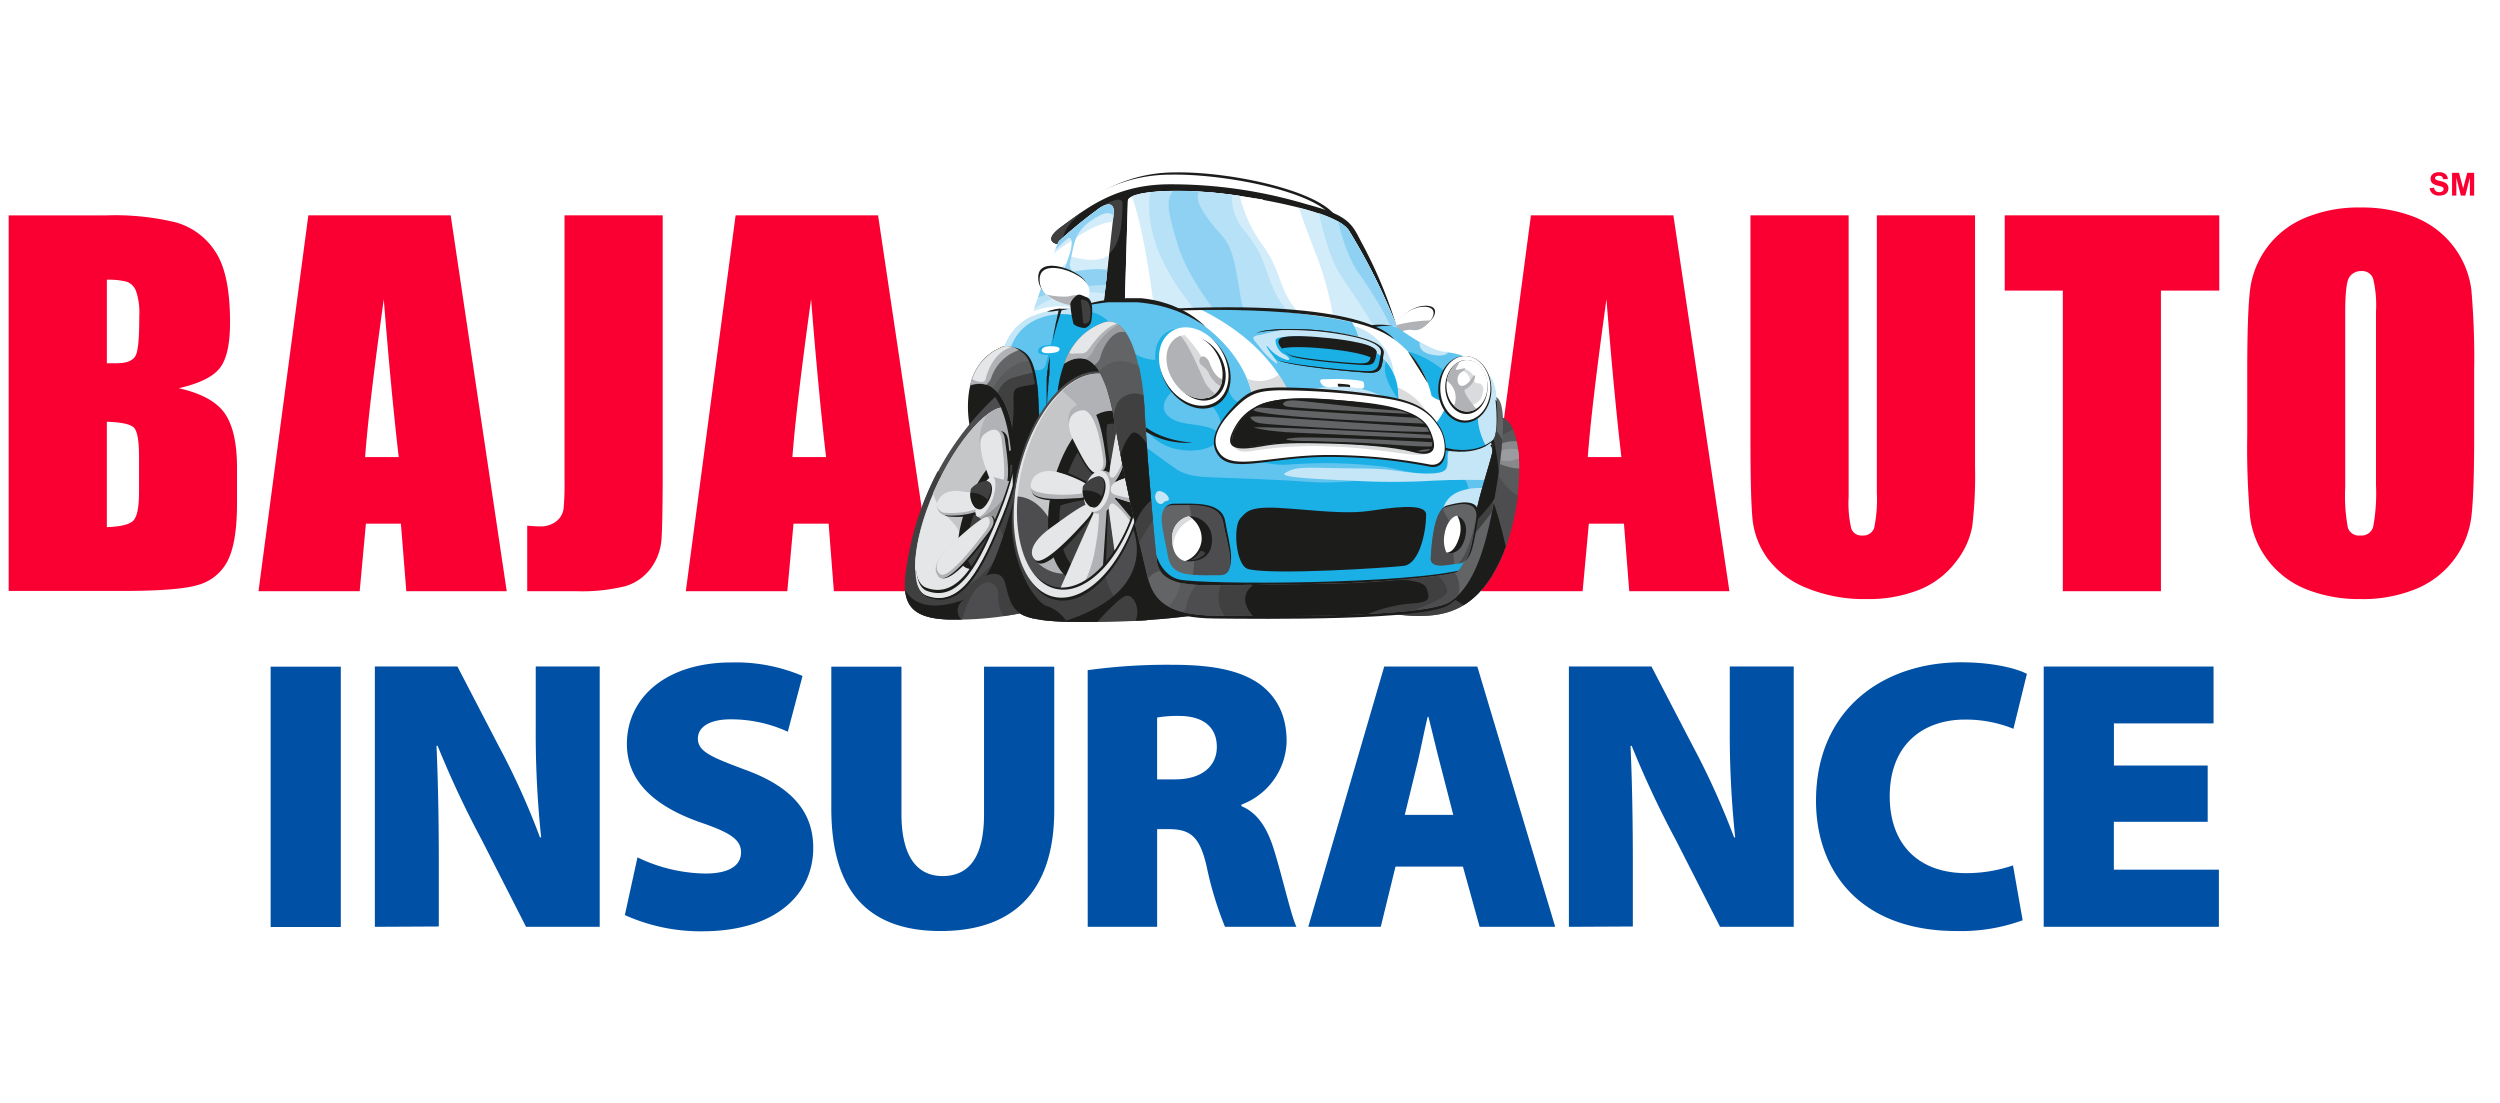 <svg xmlns="http://www.w3.org/2000/svg" width="145" height="64" fill="none" viewBox="0 0 145 64"><path fill="#fff" d="M0 0h145v64H0z"/><g clip-path="url(#a)"><path fill="#FA0032" d="M.502 12.492h5.68c1.37-.048 2.74.094 4.07.42.925.276 1.72.875 2.239 1.686q.852 1.272.852 4.098 0 1.909-.603 2.664t-2.373 1.157q1.975.442 2.68 1.474t.7 3.16v2.02c0 1.474-.166 2.563-.505 3.275a2.72 2.72 0 0 1-1.618 1.438q-1.104.392-4.543.392H.502zm5.695 3.73v4.847h.567c.56 0 .913-.137 1.083-.41s.231-1.057.231-2.348a3.8 3.8 0 0 0-.191-1.437.9.9 0 0 0-.524-.529 4.3 4.3 0 0 0-1.166-.122m0 8.24v6.111q1.203-.043 1.534-.377.331-.336.333-1.657v-2.042q0-1.402-.3-1.697-.299-.299-1.567-.338M26.14 12.491l3.25 21.799h-5.824l-.314-3.918h-2.03l-.36 3.918h-5.869l2.89-21.799zm-3.014 14.02q-.434-3.707-.867-9.156-.87 6.265-1.083 9.156zm15.311-14.02v14.57c0 2.182-.026 3.595-.069 4.206a3.23 3.23 0 0 1-.617 1.69 2.82 2.82 0 0 1-1.5 1.045c-.925.225-1.878.322-2.83.288h-2.842v-3.8q.51.042.744.04a1.45 1.45 0 0 0 .957-.306c.224-.178.37-.436.408-.719a16 16 0 0 0 .054-1.671V12.49zm12.491 0 3.25 21.799h-5.814l-.304-3.918h-2.036l-.361 3.918h-5.886l2.888-21.799zm-3.016 14.02q-.434-3.707-.87-9.156-.867 6.265-1.083 9.156zm49.144-14.02 3.25 21.799h-5.81l-.307-3.918h-2.037l-.361 3.918h-5.886l2.889-21.799zm-3.015 14.02q-.434-3.707-.867-9.156-.87 6.265-1.083 9.156zm20.511-14.02v14.57a25 25 0 0 1-.163 3.48 4.7 4.7 0 0 1-.96 2.06 5 5 0 0 1-2.106 1.603 8 8 0 0 1-3.076.542 8.7 8.7 0 0 1-3.46-.643 5.2 5.2 0 0 1-2.246-1.686 4.7 4.7 0 0 1-.881-2.186c-.09-.769-.134-2.38-.134-4.842V12.491h5.695v16.346a6.4 6.4 0 0 0 .155 1.826.615.615 0 0 0 .629.395.66.66 0 0 0 .697-.438 8.2 8.2 0 0 0 .155-2.064V12.491zm14.166 0v4.364h-3.384V34.29h-5.691V16.855h-3.369v-4.364zm14.784 12.766q0 3.285-.155 4.651a5.2 5.2 0 0 1-1.013 2.55 5.23 5.23 0 0 1-2.172 1.685 8.1 8.1 0 0 1-3.25.604 8.3 8.3 0 0 1-3.16-.572 5.25 5.25 0 0 1-2.2-1.662 5.2 5.2 0 0 1-1.05-2.543 46 46 0 0 1-.162-4.713v-3.728q0-3.289.155-4.652a5.2 5.2 0 0 1 1.013-2.549 5.23 5.23 0 0 1 2.172-1.685 8 8 0 0 1 3.25-.608 8.3 8.3 0 0 1 3.16.572 5.3 5.3 0 0 1 2.199 1.665 5.24 5.24 0 0 1 1.051 2.544q.202 2.352.162 4.713zm-5.695-7.165a6.6 6.6 0 0 0-.169-1.944.67.67 0 0 0-.694-.425.79.79 0 0 0-.686.36q-.234.343-.235 2.024v10.166a10 10 0 0 0 .156 2.344.676.676 0 0 0 .722.442.7.7 0 0 0 .744-.51c.147-.804.201-1.622.162-2.438z"/><path fill="#0050A5" d="M19.767 38.668v15.098h-4.07V38.668zm1.975 15.088v-15.1h4.789l2.405 4.634a43 43 0 0 1 2.383 5.28h.069a57 57 0 0 1-.315-6.355v-3.559h3.71v15.099H30.51l-2.564-5.033a57 57 0 0 1-2.564-5.464h-.065c.09 2.038.134 4.313.134 6.761v3.717zm15.232-4.029a9.3 9.3 0 0 0 3.936.938c1.394 0 2.07-.47 2.07-1.23 0-.758-.676-1.164-2.384-1.746-2.538-.895-4.236-2.304-4.236-4.544 0-2.664 2.25-4.724 6.07-4.724a9.9 9.9 0 0 1 4.117.784l-.855 3.235a7.9 7.9 0 0 0-3.305-.719c-1.238 0-1.91.446-1.91 1.118 0 .763.809 1.079 2.72 1.798 2.718.985 3.971 2.44 3.971 4.544 0 2.595-2.047 4.835-6.474 4.835a10.7 10.7 0 0 1-4.453-.942zm15.311-11.059v8.549c0 2.282.788 3.594 2.384 3.594s2.405-1.186 2.405-3.594v-8.549h4.073v8.326c0 4.673-2.34 7.006-6.59 7.006-4.16 0-6.341-2.261-6.341-7.118v-8.214zm10.801.202a34 34 0 0 1 4.904-.313c2.315 0 3.972.312 5.124 1.16.968.741 1.51 1.798 1.51 3.293a4 4 0 0 1-.75 2.227 4.03 4.03 0 0 1-1.872 1.43v.09c1.011.423 1.553 1.387 1.936 2.685.47 1.542.968 3.738 1.256 4.313H71.05a20 20 0 0 1-1.058-3.472c-.405-1.798-.968-2.193-2.228-2.193h-.65v5.665h-4.027zm4.027 6.333h1.054c1.531 0 2.409-.762 2.409-1.88s-.744-1.768-2.091-1.797a7 7 0 0 0-1.372.09zm13.827 5.058-.856 3.494H75.88l4.406-15.098h5.398l4.518 15.099h-4.384l-.968-3.495zm3.35-2.998-.697-2.71c-.227-.848-.516-2.081-.743-2.977h-.044c-.224.895-.451 2.157-.675 3.002l-.654 2.685zm6.706 6.493v-15.1h4.789l2.408 4.634a44 44 0 0 1 2.384 5.28h.065a57 57 0 0 1-.315-6.355v-3.559h3.709v15.099h-4.272L97.2 48.723a56 56 0 0 1-2.56-5.464h-.069c.09 2.038.134 4.313.134 6.761v3.717zm26.318-.381a10.4 10.4 0 0 1-3.824.625c-5.666 0-8.161-3.537-8.161-7.549 0-5.328 3.914-8.038 8.432-8.038 1.755 0 3.17.338 3.799.672l-.78 3.185a7.4 7.4 0 0 0-2.813-.535c-2.337 0-4.363 1.366-4.363 4.454 0 2.753 1.643 4.453 4.431 4.453a8.3 8.3 0 0 0 2.719-.449zm10.732-5.709h-5.442v2.775h6.092v3.314h-10.161V38.658h9.851v3.3h-5.778v2.441h5.438z"/><path fill="#1C1C1B" d="M80.972 18.71s.722-.884 1.56-.967.834.431.466.823c-.369.392-.538.522-.954.482a1.1 1.1 0 0 0-.87.263zm-24.707 6.112s-.874-3.753 2.015-4.756l.422 1.952.278 6.11z"/><path fill="#fff" d="M80.827 18.793s.762-.91 1.604-.992c.841-.083.86.442.48.845s-.552.535-.979.496a1.13 1.13 0 0 0-.895.266z"/><path fill="#4D4D4F" d="M72.652 35.141a48.6 48.6 0 0 1-6.962.874c-3.106.083-5.59.169-6.522-.439a19.2 19.2 0 0 1-4.12.36c-2.196-.065-2.766-.899-2.485-2.782a16.68 16.68 0 0 1 5.717-10.63l6.182-1.125 5.449 8.548z"/><path fill="#404041" d="m66.062 33.97-1.365.698c-.517-.496-.816-2.265-.816-2.265l-2.76 1.204-1.3-7.372-1.444.855-.458 3.332 1.773 4.674.697.859c1.245.183 3.123.122 5.304.065.282 0 .571-.022.86-.04z"/><path fill="#B0B2B5" d="M81.932 19.142c.427.04.596-.098.979-.497l.05-.06a8.7 8.7 0 0 0-2.101.305l.177.518a1.12 1.12 0 0 1 .895-.267"/><path fill="#404041" d="m59.98 35.883-1.7-4.084c-2.774 3.681-4.05 2.401-4.05 2.401l.362-5.93a.95.95 0 0 0-.203-.943 17.5 17.5 0 0 0-1.849 5.82c-.281 1.884.29 2.718 2.485 2.783h.787c.838-3.074 2.21-2.186 2.08-1.392-.016.42.087.834.296 1.198.596-.083.957-.162.957-.162.257.154.54.258.834.309"/><path fill="#1C1C1B" d="M58.236 29.971c-1.22 3.038-2.408 5.432-4.416 4.674-1.015-.381-.867-3.049.451-6.043s3.323-5.238 4.316-4.806c.993.431.928 2.994-.35 6.175m3.51-16.61s0-.615.91-1.194c0 0-.033-.194.386-.467A8.46 8.46 0 0 1 68.12 10c3.02-.061 7.988.945 9.245 2.408l-7.53 2.477-7.023-.571z"/><path fill="#fff" d="M61.53 13.318s0-.582.91-1.132c0 0-.036-.184.386-.446a8.74 8.74 0 0 1 5.056-1.61c3.022-.058 7.991.898 9.248 2.29l-7.526 2.347-6.99-.55z"/><path fill="#E4E6E7" d="M58.15 29.847c-1.22 3.038-2.409 5.432-4.413 4.673-1.015-.38-.867-3.048.448-6.042 1.314-2.995 3.322-5.242 4.333-4.807s.91 2.995-.368 6.176"/><path fill="#C5C6C8" d="M58.5 23.679c-.993-.435-2.997 1.797-4.333 4.806l-.044.1c.25 1.1 1.358 1.719 1.503 2.283l3.398-3.997c.339-1.704.13-2.908-.524-3.192"/><path fill="#B0B2B5" d="M58.5 23.679c-.328-.144-.773 0-1.264.384-1.116 2.107.31 3.236.31 3.236L59.014 27c.35-1.761.159-3.03-.513-3.321"/><path fill="#1C1C1B" d="M59.117 26.381a.65.65 0 0 0-.267-.219c-.679-.273-1.935 1.125-2.705 2.998-.769 1.873-.765 3.545-.072 3.789.18.067.372.096.563.086a20.5 20.5 0 0 0 1.514-3.188c.463-1.112.788-2.275.967-3.466"/><path fill="#404041" d="m59.002 26.993-.043-.022c-.6-.24-1.705.989-2.38 2.639s-.675 3.123-.065 3.34l.14.039a21 21 0 0 0 1.481-3.142c.38-.922.67-1.878.867-2.854"/><path fill="#1C1C1B" d="M54.943 29.948c-.361-.097-.614-.535-.202-1.024.412-.49 1.083-.36 1.47-.313.386.047.855.061.928.313a.673.673 0 0 1-.412.898 4.8 4.8 0 0 1-1.784.126"/><path fill="#B0B2B5" d="M54.791 29.886c-.36-.09-.628-.517-.227-1.017.4-.5 1.083-.388 1.444-.36.361.03.86.04.936.292a.673.673 0 0 1-.387.906 4.8 4.8 0 0 1-1.766.18"/><path fill="#E4E6E7" d="M54.76 29.739c-.362-.083-.597-.467-.214-.913s1.026-.36 1.387-.313c.36.047.816.036.888.259a.594.594 0 0 1-.361.812c-.553.15-1.13.203-1.7.155"/><path fill="#1C1C1B" d="M57.449 27.478c-.188-.475-.722-1.797-.191-2.2s1.13-.442 1.213.28c.126 1.079.263 2.596-.141 2.75-.491.187-.697-.36-.881-.83"/><path fill="#B0B2B5" d="M57.33 27.416c-.199-.467-.78-1.797-.26-2.196s1.12-.482 1.21.237c.159 1.079.36 2.581-.058 2.75-.47.212-.69-.323-.892-.79"/><path fill="#E4E6E7" d="M57.265 27.416c-.173-.467-.672-1.776-.224-2.189s.957-.474 1.05.244c.134 1.079.293 2.578-.05 2.747-.415.201-.606-.334-.776-.802"/><path fill="#B0B2B5" d="m57.666 30.598-.96-.63.884-2.31 1.026.276-.282 1.442z"/><path fill="#E4E6E7" d="M57.557 28.988c-.245.636-.664 1.056-.863.981s-.155-.65.087-1.29.6-1.079.798-1.021c.199.057.231.675-.022 1.33"/><path fill="#919395" d="m56.835 30.062.166.111.74.237.43-1.466a3.6 3.6 0 0 1-1.336 1.117"/><path fill="#1C1C1B" d="M58.923 24.279c.252 1.053-.044 2.969-.947 5.205-1.195 2.969-2.354 5.32-4.264 4.601-.325-.122-.52-.492-.589-1.043l-.076.072c.058.658.275 1.108.647 1.248 2.004.751 3.196-1.643 4.412-4.673.965-2.402 1.257-4.44.896-5.49z"/><path fill="#E4E6E7" d="M58.5 23.679h-.04c.896.47.795 2.93-.44 5.992-1.196 2.966-2.355 5.31-4.265 4.598-.96-.36-.805-2.923.459-5.827 0 0-.018.04-.03.06-1.314 2.995-1.444 5.663-.447 6.044 2.004.751 3.192-1.643 4.413-4.674 1.278-3.206 1.343-5.762.35-6.193"/><path fill="#585A5C" d="M79.434 35.246a8.9 8.9 0 0 0 2.787.478c1.48 0 3.406-.23 4.785-3.235s1.578-7.934 0-8.326z"/><path fill="#1C1C1B" d="M61.53 14.205s-1.3-.1.058-1.078c1.357-.978 3-2.38 6.08-2.437a27.4 27.4 0 0 1 8.079 1.146c2.434.644 2.65 1.104 3.2 2.186a26.2 26.2 0 0 1 2.166 5.28l-7.76-.718-12.112.55z"/><path fill="#88898B" d="M87.97 25.602a1.6 1.6 0 0 0-.36 0c-.604.068-1.156.36-1.156.769s.509.56 1.083.719q.283.079.578.083a7.7 7.7 0 0 0-.145-1.571"/><path fill="#9B9C9F" d="M88.1 26.579c0-.173-.029-.342-.05-.5a1.4 1.4 0 0 0-.546-.043c-.43.043-.758.234-.74.428s.383.309.813.266a1.5 1.5 0 0 0 .523-.151"/><path fill="#404041" d="M87.169 29.515c-.3-.259-.896-1.87-.896-1.87l-4.608 5.292-1.552 2.517a8.8 8.8 0 0 0 2.109.273c1.48 0 3.405-.23 4.784-3.235.332-.737.586-1.505.759-2.294a4 4 0 0 0-.596-.683"/><path fill="#4D4D4F" d="m87.006 24.171-3.571 5.241 2.498 4.81a7.1 7.1 0 0 0 1.084-1.711c.526-1.202.87-2.475 1.018-3.778a2.84 2.84 0 0 1-1.343-1.776l-.282-1.273q.649-.43 1.347-.772a1.17 1.17 0 0 0-.751-.74"/><path fill="#60C4EE" d="m59.027 22.186-.747-2.121a3.08 3.08 0 0 1 1.527-1.683l.65-.402 7.818-.069 1.994-1.16 7.153.614 3.608 1.621s1.99 1.438 2.69 1.438 1.863.36 2.167 1.01c0 0 .812.23.877 1.622l.224 1.499-.686 5.079-1.73 4.09-2.82.644-11.668.572-2.582-.888-2.394-10.123-.783-1.89-3.366 3.012-1.12-.166z"/><path fill="#1C1C1B" d="M87.006 32.496q.179-.384.329-.805c-.264-1.15-.665-2.674-1.084-3.386l-2.715 5.845q.646.52 1.354.949c.755-.457 1.491-1.244 2.116-2.603"/><path fill="#fff" d="M65.246 17.445s.159-5.56.173-5.813c.029-.553 3.25-.805 6.944-.194s5.442 1.298 5.865 1.93a35 35 0 0 1 2.802 5.62 2.3 2.3 0 0 0-.787-.13 2.8 2.8 0 0 0-.798.04 40.4 40.4 0 0 0-11.162-.953s-.914-.457-3.037-.5"/><path fill="#1AAFE5" d="M59.616 21.298s.866.5 1.05-.187c.185-.686.56-2.397.773-2.911l.556-.306.98-.424s1.498.59 1.646 2.038l-2.73 4.353-1.293.518-.618 1.485z"/><path fill="#1C1C1B" d="M61.728 21.086a6.8 6.8 0 0 0-.422 2.157s2.203-2.362 3.25-.492c-.397-1.719-1.242-3.045-2.828-1.665"/><path fill="#fff" d="M72.652 23.092s-.285-3.06-4.362-5.166v-.543s4.77 1.535 6.5 5.507zm6.283-.551c-.238 0-1.444-.046-1.64-.064a1.1 1.1 0 0 1-.526-.09c-.105-.065-.362-.385-.047-.388.314-.004.581-.018.798-.018.216 0 1.51.043 1.563.18.054.136.094.391-.148.38"/><path fill="#1C1C1B" d="M60.703 24.2v-2.092c0-.112 0-.216.018-.32s0-.205.029-.299c.029-.093.021-.187.036-.266.054-.33.108-.546.108-.546s0 .223-.018.553v.27c0 .097 0 .194-.022.299s-.018.208-.029.316l-.032.33c0 .112 0 .22-.025.331l-.022.32c0 .205-.025.4-.036.565s0 .305-.022.402a.3.3 0 0 0 0 .151zm16.925-1.942c-.087 0 0 .176.029.23q.313.035.628.033c.022-.044.04-.151 0-.19s-.574-.076-.657-.073"/><path fill="#C5E6F7" d="m85.963 21.428-.484 2.639.606 2.253.723-.233.21-1.56-.225-1.5c-.065-1.164-.65-1.524-.83-1.6"/><path fill="#1AAFE5" d="M86.28 26.044s-.773-1.233-.523-2.384c0 0-1.929-2.836-4.2-3.292 0 0-2.727-.036-.09 3.292l1.834 2.006s1.445 1.348 2.98.378"/><path fill="#C5E6F7" d="M76.007 22.581a10 10 0 0 1 1.95-.154 5.7 5.7 0 0 1 2.206.553l-1.592.36-2.546-.63z"/><path fill="#1AAFE5" d="M85.724 31.052c-.361-.975-.722-2.121-.61-2.316.198-.359-.087-.905-.296-1.132-.21-.226-2.449-.032-4.135.094-1.687.125-3.174.384-4.803.251s-4.124-.205-5.2-.248-1.806-.047-2.495-.518c-.69-.47-2.07-1.513-2.07-1.513l-.212 1.61 1.6 6.773 2.581.888 11.668-.572 2.82-.643z"/><path fill="#1AAFE5" d="M66.224 24.473a2.82 2.82 0 0 0 1.91 1.55c1.42.33 2.56-.152 2.568-.651.007-.5-.567-.626-1.838-.799-1.271-.172-1.96-.985-.693-2.038 0 0 2.47.299 2.679 2.243l1.614-1.438s-1.246.407-1.257-1.326l-3.65-1.19a2.39 2.39 0 0 1-1.95-.456l-.361 2.347z"/><path fill="#1C1C1B" d="M66.878 31.494s.206 1.798 1.506 2.114 13.419.302 16.669-.622l-1.228.928-15.701 1.028-1.445-2.157z"/><path fill="#DADBDC" d="m72.652 23.091 2.167-.2a8 8 0 0 0-.65-1.158 1.91 1.91 0 0 1-1.85.223c.163.361.275.743.333 1.135"/><path fill="#1C1C1B" d="M66.347 24.689s.885.852 2.824.981a4.6 4.6 0 0 1-3.008-.823z"/><path fill="#1AAFE5" d="M71.973 26.317a5.1 5.1 0 0 0 2.842.625 27.4 27.4 0 0 1 5.457.13c1.444.215 4.903 1.502 4.037-1.402l-8.263-1.345z"/><path fill="#C5E6F7" d="m86.555 27.856.296-2.186h-.38c-.693.654-2.166.41-2.166.41-.589-.036-.191.683-.43 1.11-.238.428-1.805.277-2.943.105-1.137-.173-2.495-.104-4.11-.155-1.613-.05-1.888.04-2.3.306s2.37.36 3.864.431c1.593.096 3.19.096 4.782 0 1.195-.068 2.6-.046 3.387-.021"/><path fill="#1C1C1B" d="M83.713 25.932s2.033.687 3.17-.719c0 0-.682 1.359-3.12.892z"/><path fill="#404041" d="M63.664 12.135s1.466-1.043 1.444-.277c-.025.946-.072 2.696-1.108 3.005z"/><path fill="#fff" d="M81.102 23.455s.361-2.74-2.246-3.412c0 0 .083-.661-.596-1.578 0 0 3.925.794 4.77 4.486a1.09 1.09 0 0 0 .957.27 3.86 3.86 0 0 1-1.426 2.006z"/><path fill="#404041" d="M61.793 14.178s-.65-.496.953-1.884c-.415.284-.79.572-1.148.83-1.358.982-.058 1.079-.058 1.079l-.065 1.039z"/><path fill="#DADBDC" d="M81.062 22.453c.06.331.073.669.04 1.003l.495.6 1.202.116c-.22-.928-1.303-1.514-1.737-1.719"/><path fill="#1C1C1B" d="M56.395 22.33c2.527-.201 2.343 6.072 2.343 6.072l1.423-3.498a27 27 0 0 0-.26-3.088 1.65 1.65 0 0 0-.53-1.045 1.67 1.67 0 0 0-1.091-.436c-1.243.385-1.633 1.075-1.885 1.995"/><path fill="#C5E6F7" d="M86.248 28.304c-2.853-.133-2.571 1.643-2.571 1.643l2.253.492z"/><path fill="#636466" d="M56.28 22.363c2.957-.956 2.715 5.751 2.715 5.751l1.31-3.544a27 27 0 0 0-.36-3.077 1.65 1.65 0 0 0-.562-1.027 1.67 1.67 0 0 0-1.103-.4 3 3 0 0 0-1.314.878 3 3 0 0 0-.687 1.419"/><path fill="#E4E6E7" d="M66.105 28.736c-.813 3.433-2.997 5.856-4.882 5.414s-2.748-3.595-1.936-7.013c.813-3.419 2.997-5.856 4.882-5.414s2.752 3.58 1.936 7.013"/><path fill="#1C1C1B" d="M77.202 26.502c-3.394-.033-5.71.992-6.525-.069-.567-.737-.213-1.66.722-2.707s1.405-1.211 2.748-1.254c2.081.01 4.159.178 6.215.503 2.073.334 2.683 1.017 3.174 1.84s.51 2.517-.65 2.244a30.3 30.3 0 0 0-5.684-.557"/><path fill="#fff" d="M77.21 26.39c-3.348-.029-5.63.927-6.436-.065-.563-.69-.213-1.553.722-2.516.936-.964 1.39-1.136 2.712-1.172 2.055.01 4.107.167 6.14.47 2.043.31 2.643.95 3.13 1.72.488.768.502 2.368-.643 2.098a31.6 31.6 0 0 0-5.626-.535"/><path fill="#DADBDC" d="M71.514 25.432s-.216.9.972.745a22.8 22.8 0 0 1 5.016-.267c3.315.13 5.434.91 5.478.134l-7.31-2.114z"/><path fill="#fff" d="M59.822 18.397s1.083-3.282 1.596-4.407a26 26 0 0 1 2.38-1.941c.776-.482.83.075.798.33-.033.255-.593 5.288-.593 5.288l-2.058.396s-1.264-.234-2.123.334"/><path fill="#1C1C1B" d="M77.289 23.178c1.946.158 4.969.338 5.611 1.707.643 1.37.105 1.621-.975 1.327s-3.134-.442-4.893-.485c-1.758-.044-2.744-.044-3.889.168s-2.123.238-1.7-.758c.848-1.995 2.794-2.197 5.846-1.96"/><path fill="#636466" d="M77.289 23.275c1.91.151 4.874.317 5.506 1.586s.105 1.506-.957 1.233c-1.061-.274-3.076-.41-4.799-.45a18.8 18.8 0 0 0-3.824.155c-1.127.198-2.08.22-1.665-.719.831-1.833 2.745-2.038 5.739-1.805"/><path fill="#D2ECF9" d="m63.065 16.19-2.918 1.233-.325.974a7.2 7.2 0 0 1 2.123-.334l2.059-.396.166-1.477z"/><path fill="#1C1C1B" d="M67.813 32.204c-.202-1.244-.845-2.99.285-2.99s2.767-.159 2.965 1.027c.199 1.187.802 3.024-.318 3.024-1.805 0-2.715.187-2.932-1.06m4.586.802c-.722-.187-.892-2.448-.47-2.926s.607-.773 2.95-.576 3.46.28 4.554.126 3.29-.521 3.283.223c0 .989-.383 2.854-1.3 2.966-.917.111-7.609.546-9.017.187"/><path fill="#636466" d="M67.737 32.234c-.195-1.222-.83-2.937.282-2.937s2.726-.154 2.925 1.01c.198 1.165.917 3.052-.184 3.052-1.784.008-2.824.097-3.023-1.125"/><path fill="#60C4EE" d="M61.945 18.064a8.45 8.45 0 0 1 6.345-.137l-.145.55s-2.889 1.23-3.784.237c-.896-.992-2.416-.65-2.416-.65"/><path fill="#4D4D4F" d="M69.189 33.336c.433.036.957.022 1.57.022 1.102 0 .38-1.884.185-3.052-.148-.856-1.059-1-1.972-1.014.33 1.322.403 2.695.217 4.044"/><path fill="#fff" d="M62.454 17.87a4.33 4.33 0 0 0-2.528.194l-.111.334a7.2 7.2 0 0 1 2.123-.334l.527-.101z"/><path fill="#1C1C1B" d="m68.615 31.242.126 1.302s1.553.226 1.553-1.215a1.32 1.32 0 0 0-.816-1.282 1.3 1.3 0 0 0-.527-.102z"/><path fill="#fff" d="M68.95 29.944a1.26 1.26 0 0 0-.73.49 1.25 1.25 0 0 0-.23.847c0 1.157.751 1.262.751 1.262a1.44 1.44 0 0 0 .953-1.215 1.5 1.5 0 0 0-.743-1.384"/><path fill="#1AAFE5" d="M70.316 20.223c.675 1.035.577 2.286-.213 2.8-.791.514-1.98.083-2.655-.949-.675-1.031-.577-2.29.213-2.8.791-.51 1.983-.086 2.654.949"/><path fill="#fff" d="M77.079 18.412c-.155-.719-.722-3.027-1.863-4.058a6.8 6.8 0 0 1-1.972-2.783l-.881-.133c-3.698-.593-6.92-.36-6.948.212 0 .252-.173 5.813-.173 5.813 2.123.043 3.044.482 3.044.482 2.94-.167 5.888-.01 8.793.467"/><path fill="#DADBDC" d="M69.17 30.098a1.3 1.3 0 0 0-.22-.154 1.26 1.26 0 0 0-.73.49 1.25 1.25 0 0 0-.23.847q.003.226.05.45a1.79 1.79 0 0 1 1.13-1.633"/><path fill="#404041" d="M69.052 32.49c.236-.113.431-.296.556-.526a.254.254 0 0 1 .303.151 1.32 1.32 0 0 1-.86.374"/><path fill="#C5E6F7" d="M67.236 29.216a.46.46 0 0 1-.224-.5c.054-.255.216-.287.458-.168s.466.467.21.503c-.257.036-.177.234-.445.165"/><path fill="#D2ECF9" d="M71.904 11.351c-2.553-.36-4.813-.338-5.864-.086.325.805.532 1.652.614 2.516.188 1.528 1.264 3.175 1.997 4.141a39 39 0 0 1 6.716.26c-1.21-1.255-1.014-2.456-2.127-3.955a7.9 7.9 0 0 1-1.336-2.876"/><path fill="#1C1C1B" d="M70.958 20.45c.686 1.146.51 2.516-.393 3.04-.903.526-2.167.033-2.868-1.117-.7-1.15-.505-2.516.394-3.038.9-.52 2.185-.032 2.867 1.115"/><path fill="#D2ECF9" d="M68.969 11.079c-1.604-.054-2.839.075-3.323.31.607 1.642 1.058 4.708 1.25 6.175.478.06.947.18 1.394.36a35 35 0 0 1 2.426-.065z"/><path fill="#fff" d="M70.832 20.324c.683 1.147.527 2.516-.361 3.016-.889.5-2.145 0-2.828-1.14s-.523-2.498.361-3.015c.885-.518 2.145-.008 2.828 1.14"/><path fill="#1C1C1B" d="M70.745 20.604c.56.938.426 2.042-.292 2.466-.719.424-1.755 0-2.315-.927-.56-.928-.43-2.046.292-2.47.723-.424 1.766-.007 2.315.931"/><path fill="#fff" d="M70.558 20.504c.56.939.44 2.039-.268 2.456-.707.417-1.73 0-2.29-.946-.559-.945-.44-2.034.268-2.451s1.744.003 2.29.941"/><path fill="#B7E1F6" d="M74.804 18.103a3.5 3.5 0 0 1-.834-1.11c-.679-1.439-.549-2.05-1.777-3.595a2.96 2.96 0 0 1-.743-2.103 21.3 21.3 0 0 0-4.735-.137c-.43 2.74 1.445 5.446 2.528 6.726a39.5 39.5 0 0 1 5.561.22"/><path fill="#1C1C1B" d="M84.959 24.516c.851 0 1.542-.866 1.542-1.934s-.69-1.934-1.542-1.934-1.542.866-1.542 1.934.69 1.934 1.542 1.934"/><path fill="#fff" d="M86.446 22.52c0 1.032-.653 1.87-1.466 1.87s-1.444-.838-1.444-1.87.653-1.87 1.444-1.87 1.466.853 1.466 1.87"/><path fill="#B7E1F6" d="M71.06 12.812c-.723-.673-.64-1.262-.47-1.618a22 22 0 0 0-3.25-.094c-.877 2.283 1.405 5.583 2.318 6.77q2.218-.045 4.428.161a15 15 0 0 1-1.362-2.638c-.404-.95-.49-1.489-1.665-2.581"/><path fill="#1C1C1B" d="M86.28 22.447c0 .867-.549 1.568-1.228 1.568s-1.227-.72-1.227-1.568.549-1.567 1.227-1.567c.68 0 1.228.701 1.228 1.567"/><path fill="#fff" d="M86.28 22.376c0 .823-.534 1.495-1.191 1.495-.658 0-1.196-.672-1.196-1.495s.535-1.496 1.196-1.496 1.191.669 1.191 1.495"/><path fill="#8FD1F2" d="M71.497 14.864c-.362-1.212-.69-1.079-1.6-2.416-.513-.755-.48-1.14-.361-1.334-.538-.036-1.048-.036-1.506-.036-.448.586-.264 1.316.267 3.078.444 1.484 1.495 2.99 2.033 3.706.607 0 1.199 0 1.773.032-.227-.848-.346-2.178-.606-3.03"/><path fill="#D2ECF9" d="M80.25 18.84c.266.004.53.054.78.148a35 35 0 0 0-2.806-5.619c-.285-.424-1.192-.888-2.89-1.323.257.755.723 2.06 1.102 2.97a20.4 20.4 0 0 1 .91 3.461c1.3.223 2.084.42 2.084.42q.406-.09.82-.057"/><path fill="#1C1C1B" d="M74.017 20.843c-.527-.36-1.614-1.136-1.167-1.492s2.922-.302 4.142-.14 3.41.539 3.275 1.29c-.133.751-.057 1.129-.823 1.11-.765-.017-4.915-.405-5.427-.768"/><path fill="#585A5C" d="M59.75 20.935c-1.192.072-1.871 1.057-2.167 1.585 1.556 1.114 1.397 5.612 1.397 5.612l1.311-3.545a27 27 0 0 0-.361-3.077q-.045-.302-.18-.575"/><path fill="#B7E1F6" d="M78.23 13.35c-.212-.316-.765-.654-1.729-.985.202.924.614 2.563 1.163 3.44.466.748 1.325 1.935 1.964 3.045q.311-.024.622 0c.266.001.53.047.78.137a35 35 0 0 0-2.8-5.637"/><path fill="#8FD1F2" d="M77.607 12.841c.21.877.624 2.265 1.296 3.135a22 22 0 0 1 1.733 2.9q.204.032.394.112a35 35 0 0 0-2.806-5.619c-.163-.22-.374-.4-.617-.528"/><path fill="#404041" d="M60.306 24.588q-.098-1.501-.361-2.98a9 9 0 0 0-1.347.359 1.34 1.34 0 0 0-.723.816c1.253 1.438 1.113 5.353 1.113 5.353z"/><path fill="#C5E6F7" d="M80.853 21.715a3.23 3.23 0 0 0-.722-1.753 3.25 3.25 0 0 0-1.586-1.05c.211.34.319.733.31 1.132a2.8 2.8 0 0 1 1.998 1.671"/><path fill="#60C4EE" d="M73.884 20.803c-.528-.342-1.604-1.079-1.16-1.41s2.907-.287 4.117-.136c1.264.162 3.39.51 3.25 1.218-.14.709-.058 1.079-.82 1.05s-4.864-.38-5.388-.722"/><path fill="#1AAFE5" d="M73.215 19.94q.255.428.614.773c.238.169.264.23 1.163.388s2.936.36 2.936.36l1.578.118.458-.259.192-.719-2.12-.783-1.286-.324-2.307-.194z"/><path fill="#C5E6F7" d="M73.992 21.061a4.3 4.3 0 0 1-.935-.945c-.34-.417-.585-.583-.062-.676.524-.094 1.004-.277 1.48-.316.478-.04 4.713.057 5.577.967l.148.28-.03.341a2.4 2.4 0 0 0-.263-.19.8.8 0 0 0-.224-.104s.069-.151.022-.18a23.5 23.5 0 0 0-4.28-.719c-1.047 0-1.408.043-1.444.205a.95.95 0 0 0 .55.848c.201.126.36.299.15.31a2.08 2.08 0 0 1-1.083-.694c-.328-.378 0 .161.123.309.123.147.535.715.271.564"/><path fill="#1C1C1B" d="M78.542 19.82c.607.14 1.083.331 1.022.58-.108.46-.054.686-.661.675-.607-.01-3.69-.28-4.11-.503a1.7 1.7 0 0 1-.317-.216q.184.175.408.295c.437.23 3.633.507 4.265.521s.574-.226.686-.7c.068-.288-.556-.5-1.293-.652"/><path fill="#1C1C1B" d="M77.133 20.245c.874.093 2.239.298 2.611.636.032-.108.05-.244.09-.41.112-.474-1.65-.744-2.7-.855-1.052-.111-2.485-.209-2.857 0-.217.13-.127.36.072.6.466-.15 1.834-.072 2.784.03m-18.517 5.212q.16-.892.176-1.798c0-.762-.104-1.078.329-1.2.433-.123.928-.123 1.022-.256l.148 2.157-1.199 3.793z"/><path fill="#C5E6F7" d="M83.727 20.396a3.7 3.7 0 0 1-1.38-.579c-.035.184-.039.59.633.74.671.152.968 0 1.029-.146a3 3 0 0 0-.282-.015"/><path fill="#1C1C1B" d="M76.992 19.21c-1.152-.155-3.423-.213-4.048.082.759-.223 2.82-.169 3.897-.036 1.264.162 3.39.51 3.25 1.219-.141.708-.058 1.078-.82 1.05-.683 0-4.099-.313-5.146-.622.852.36 4.59.693 5.308.719.72.025.694-.36.824-1.111s-1.994-1.133-3.265-1.302m-4.297 5.573s.589.244 2.672.323 5.847.284 7.67.324l.065.22s-6.77-.36-7.97-.26c-1.198.1-.04.184.26.184s3.088.075 3.973.129 3.542.27 3.737.169l-.112.173s-.787.032-.852.19l-1.108-.27-.993-.107-2.337-.155-2.315-.054-1.444.065-1.889.259-.411-.094-.203-.24.07-.5.48-.824.494-.427s-.13.492.534.647c.665.154 9.794.622 9.953.492l.05.194s-9.006-.481-10.324-.438"/><path fill="#DADBDC" d="M84.77 21.45s.571.27.47.668l-.36.33-.152.87.567.234s.483-.2.592-.427c.085-.176.135-.366.144-.561 0-.133-.108-.36-.329-.338-.22.022-.205-.259-.202-.36.004-.1-.4-.514-.614-.449s-.115.032-.115.032"/><path fill="#1C1C1B" d="M72.121 24.344s.101-.255 1.188-.18 9.497.626 9.497.626l-.155-.22s-10.064-.359-9.988-.834l-.329.227zm.669-.708s.595 0 1.151.064c.556.065 8.306.543 8.306.543l-.361-.234s-6.901-.312-7.28-.435c-.38-.122-.116-.316.227-.36.343-.042 5.096.598 6.464.598 0 0-1.672-.543-4.95-.68-2.788-.108-3.431.403-3.558.503M55.42 31.567c.79-.719 1.978-1.848 2.192-1.593.288.36-.08.791-.405 1.237s-1.77 2.376-2.506 2.333c-.66-.054-.199-1.168.719-1.977"/><path fill="#E4E6E7" d="M66.177 28.998c-.841 3.56-3.11 6.075-5.056 5.615s-2.852-3.717-2.007-7.276 3.109-6.075 5.055-5.615c1.947.46 2.853 3.735 2.008 7.276"/><path fill="#4D4D4F" d="M66.094 28.872c-.845 3.56-3.113 6.072-5.056 5.615-1.942-.456-2.852-3.717-2.007-7.276s3.112-6.075 5.055-5.614c1.943.46 2.86 3.713 2.008 7.275"/><path fill="#C5C6C8" d="M64.17 21.723c-1.954-.46-4.222 2.052-5.056 5.615q-.174.72-.253 1.455c.57-.018 1.416.227 2.127 1.51 0 0 1.008-7.437 4.666-6.043l-.463-1.97a2.17 2.17 0 0 0-1.022-.567"/><path fill="#B0B2B5" d="m65.647 24.262-.437-1.873-.16-.216a2.1 2.1 0 0 0-.88-.45c-.849-.2-1.755.163-2.579.925a9.8 9.8 0 0 1 1.784 1.966 2.17 2.17 0 0 1 2.272-.352"/><path fill="#1C1C1B" d="M66.062 23.869c.473 1.316.538 3.13.086 5.032-.812 3.433-3 5.856-4.882 5.414-.722-.172-1.304-.744-1.69-1.581l-.202.219c.4.924.996 1.643 1.784 1.826 1.953.46 4.217-2.056 5.055-5.615.48-2.031.394-3.954-.13-5.335z"/><path fill="#B0B2B5" d="M60.161 32.617c.401.408.947.644 1.52.658l-.512-1.164z"/><path fill="#1C1C1B" d="M66.123 29.412c-.646 2.721-2.307 4.673-3.709 4.314-1.4-.36-2.018-2.804-1.372-5.525.647-2.721 2.304-4.674 3.709-4.332s2.018 2.833 1.372 5.543"/><path fill="#404041" d="M65.972 29.386c-.56 2.366-1.98 4.059-3.167 3.782-1.188-.277-1.697-2.427-1.138-4.792s1.98-4.059 3.17-3.782c1.192.277 1.698 2.427 1.135 4.792"/><path fill="#1C1C1B" d="M61.584 34.186s1.87-4.385 2.015-4.648c.144-.262.697-.482.664.119-.032.6-.126 3.289-.126 3.289s-.87 1.5-2.553 1.24"/><path fill="#1C1C1B" d="M60.98 30.627c.857-.625 2.168-1.64 2.373-1.34.304.398-.097.808-.455 1.229-.357.42-2.166 2.592-2.737 2.103-.57-.49-.173-1.266.82-1.992"/><path fill="#E4E6E7" d="M60.988 30.58c.852-.607 2.141-1.592 2.318-1.322.242.36-.17.762-.538 1.165-.368.402-2.264 2.484-2.73 2.041-.465-.442-.036-1.179.95-1.883m.47 3.637s1.91-4.353 2.044-4.609c.133-.255.606-.478.599.123-.047 2.958-.64 3.66-.64 3.66a1.74 1.74 0 0 1-2.003.826"/><path fill="#1C1C1B" d="M64.495 27.425s-.513-2.276-.228-2.998l-.924.14.577 3.182zm-3.326 2.005s1.354-.497 2.127-.443l-.055-.446-2.072.083z"/><path fill="#1C1C1B" d="M61.129 27.974s1.445.187 2.09.59c0 0 .842.032.16-.421a11 11 0 0 0-1.874-.88zm3.037-.752s-1.152-.862-1.527-1.538l-.308.205s.156.32.46.848c.193.34.437.65.721.92zm.787 4.853s-.589-2.645-.614-2.825.087-.604.253-.496 1.27 1.262 1.27 1.262z"/><path fill="#1C1C1B" d="m65.22 30.55-.902-2.383.92-1.405.878 1.725-.278 1.305z"/><path fill="#B0B2B5" d="M64.707 32.222s-.379-2.685-.39-2.875c-.01-.19.134-.594.293-.475s1.152 1.355 1.152 1.355zm-1.011-2.753s.166.463-.184 2.42a7 7 0 0 1-.693 2.045l1.137-.867.25-3.735z"/><path fill="#E4E6E7" d="M66.044 29.29s-1.084-.338-1.3-.417a.44.44 0 0 1-.304-.47c0-.184-.08-.536 1.788-.885z"/><path fill="#E4E6E7" d="M64.827 24.99s-.51 2.344-.463 2.517q.085.226.231.417s.232.1.766-1.553z"/><path fill="#1C1C1B" d="M65.863 23.385c.534 1.326.632 3.235.159 5.227-.813 3.433-3.001 5.855-4.883 5.413a2.53 2.53 0 0 1-1.62-1.438l-.185.266c.4.838.957 1.46 1.694 1.636 1.953.457 4.221-2.056 5.055-5.615.502-2.128.386-4.145-.21-5.525z"/><path fill="#E4E6E7" d="M64.17 21.723c1.88.442 2.751 3.594 1.935 7.013s-2.997 5.856-4.882 5.414-2.748-3.595-1.936-7.014 2.932-5.78 4.792-5.431c-1.932-.36-4.142 2.124-4.972 5.633s.054 6.83 2.007 7.276 4.222-2.057 5.056-5.615c.834-3.56-.047-6.82-2-7.276"/><path fill="#1C1C1B" d="M61.313 27.417c.759.208 1.856.675 1.856 1.046 0 .56-.473.521-.87.543-.397.021-2.423.2-2.448-.543-.026-.744.596-1.29 1.462-1.046"/><path fill="#B0B2B5" d="M61.263 27.374c.758.202 1.856.65 1.856 1.007 0 .539-.333.496-.87.524-.539.03-2.427.191-2.449-.524s.585-1.244 1.463-1.007"/><path fill="#E4E6E7" d="M61.255 27.363c.758.176 1.993.719 2.051.985.105.456-3.499.51-3.524-.112s.589-1.075 1.473-.873"/><path fill="#B0B2B5" d="M62.252 25.34c.426.87 1.025 2.242 1.444 2.106.589-.187.473-.69.405-1.176-.069-.485-.383-3.016-1.293-2.875-.91.14-1.062.93-.556 1.944"/><path fill="#E4E6E7" d="M62.27 25.565c.397.77.96 1.985 1.34 1.848.516-.183.397-.629.328-1.078-.068-.45-.411-2.693-1.213-2.538-.802.154-.92.873-.455 1.768"/><path fill="#B0B2B5" d="M64.722 28.753c-.162.68-.697 1.136-1.192 1.021-.494-.115-.765-.762-.603-1.438s.694-1.14 1.188-1.02c.495.118.766.754.607 1.437"/><path fill="#E4E6E7" d="M64.317 28.657c-.155.651-.592 1.108-.974 1.018-.383-.09-.571-.694-.416-1.345.156-.65.589-1.103.975-1.013.387.09.567.69.415 1.34"/><path fill="#B0B2B5" d="M55.297 31.497c.809-.686 2.03-1.797 2.235-1.528.278.36-.101.784-.44 1.223-.34.438-2.066 2.706-2.586 2.297-.52-.41-.148-1.201.79-1.992"/><path fill="#E4E6E7" d="M55.286 31.46c.722-.643 1.864-1.679 2.04-1.438.239.31-.115.72-.43 1.122-.313.402-1.92 2.516-2.372 2.157-.451-.36-.1-1.093.762-1.84"/><path fill="#B0B2B5" d="M66.044 29.29s-1.084-.338-1.3-.417a.44.44 0 0 1-.304-.47c0-.184-.08-.536 1.788-.885z"/><path fill="#E4E6E7" d="M66.116 28.988a13 13 0 0 1-1.322-.252c-.235-.064-.361-.129-.361-.334s-.08-.535 1.787-.884z"/><path fill="#B0B2B5" d="M64.827 24.99s-.51 2.344-.463 2.517q.085.226.231.417s.232.1.766-1.553z"/><path fill="#E4E6E7" d="M64.78 24.84s-.434 2.296-.434 2.634c0 .277.362.63.889-1.118zm-.141 7.088a9.3 9.3 0 0 0 .888-1.726 4.3 4.3 0 0 0-.917-.978c-.238-.09-.303.158-.293.331.011.172.228 1.679.322 2.372"/><path fill="#B0B2B5" d="M84.98 22.582a1.1 1.1 0 0 0 .567-.669c.047-.316-.123-.065-.267.151s-.47.42-.636.259a.523.523 0 0 1 .087-.72c.217-.1.361-.283.137-.233s-.545.17-.393-.05q.101-.145.166-.31a1.46 1.46 0 0 0-.722 1.08 1.186 1.186 0 0 1 .415 1.437c.139.146.315.252.509.306a1 1 0 0 0 .238.032c.19-.001.375-.056.535-.158-.253-.299-.816-1.028-.636-1.125"/><path fill="#1C1C1B" d="M86.739 23.197s.274 2.207-.303 2.652c0 0 .187.094.079.583-.159.719-.906 2.876-1.011 3.954s-.636 2.7-1.058 2.951c-.423.252-4.828.633-7.01.676-2.18.043-6.034.126-7.178.104-1.145-.021-3.026.022-3.196-1.412-.04-.324-.09-.838-.152-1.463h-.964c.231.999.422 1.797.549 2.325.34 1.464 1.188 2.28 3.972 2.308s12.105.13 13.553-.787c1.61-1.025 2.257-3.825 2.708-6.636s.603-4.918.01-5.256m-18.322-5.183s9.718-.443 12.444 1.671c0 0-1.192-2.272-12.603-1.797z"/><path fill="#1C1C1B" d="M79.665 18.986a3.8 3.8 0 0 1 1.137-.068 3.5 3.5 0 0 0-1.329-.043zm3.135 3.212a8.5 8.5 0 0 0-1.135-1.797z"/><path fill="#1C1C1B" d="M82.8 22.198s-.066-.115-.17-.288l-.174-.295c-.029-.054-.065-.108-.097-.162l-.101-.172-.109-.165c-.036-.058-.065-.116-.1-.166l-.102-.147c-.032-.047-.058-.094-.087-.133a10 10 0 0 1-.195-.273s.098.093.231.24q.054.06.105.13l.109.144a.4.4 0 0 1 .054.079c.018.025.04.054.054.079l.112.169q.047.086.101.172.053.087.09.17c.025.053.058.11.083.161q.037.076.069.147c.022.047.076.17.097.223a1 1 0 0 1 .03.087M55.973 34.76c-2.196.806-3.099.101-3.463-.514.104 1.115.827 1.632 2.527 1.683h.723a.718.718 0 0 1 .213-1.169m3.567.996c.83.302 2.293.338 4.113.306.542-.6 1.332-1.438 1.676-1.503.447-.093.83.827.534 1.438a36 36 0 0 0 3.571-.33h-.04l-1.476-1.464-1.885-4.256-.336.694s1.683 3.563-3.868 5.356a2.14 2.14 0 0 0-1.13-.852c-.776-.251-2.571-3.167-1.842-6.406 0 0-.902 3.646-1.679 4.656 0 0 .889-.435 1.116.417s.318 1.373.874 1.768q.079.051.162.094z"/><path fill="#D2ECF9" d="M63.797 12.05q-1.246.9-2.38 1.94c-.086.187-.19.432-.3.72.835-.659 2.467-1.845 3.424-1.834l.054-.489c.033-.262-.021-.82-.798-.338"/><path fill="#636466" d="M86.782 23.028s.275 2.207-.303 2.652c0 0 .188.094.076.583-.156.719-.903 2.876-1.008 3.954s-.635 2.7-1.058 2.951c-.422.252-4.828.633-7.009.676s-6.038.126-7.179.104c-1.141-.021-3.03.022-3.2-1.412-.169-1.435-.613-6.575-.722-8.707s-.722-5.716-2.433-5.097a3.81 3.81 0 0 0-2.221 2.354c.776-.47 2.141-1.006 2.889 3.182.798 4.561 1.596 7.67 1.935 9.134.34 1.463 1.185 2.276 3.972 2.304s12.105.13 13.553-.787c1.614-1.024 2.26-3.825 2.712-6.632.451-2.808.588-4.922-.004-5.26"/><path fill="#585A5C" d="M70.3 33.949a9.6 9.6 0 0 1-1.805-.14s0 .032-.018.05c-.117.494-.355.95-.693 1.33.603.327 1.473.503 2.748.518h1.054l.993-1.798c-1.003.04-1.841.047-2.278.04"/><path fill="#4D4D4F" d="M84.38 33.211c-.797.252-4.842.593-6.9.633-2.167.04-6.038.126-7.179.104-.27 0-.581 0-.903-.025a2.5 2.5 0 0 0-.6 1.298.48.48 0 0 1-.187.28 8.5 8.5 0 0 0 1.907.205c2.795.025 12.104.13 13.552-.787q.285-.183.52-.424a1.58 1.58 0 0 0-.21-1.284"/><path fill="#404041" d="M70.803 33.952a1.82 1.82 0 0 0 .22 1.757c2.47.026 7.862.054 10.95-.302 1.025-.43 2.05-.776 1.964-1.2a1.57 1.57 0 0 0-.55-.816c-1.548.212-4.332.42-5.907.453-1.928.036-5.16.104-6.677.108"/><path fill="#1C1C1B" d="M72.674 33.934c-.401.313-.784.899 0 1.797 1.91 0 4.438 0 6.644-.111a8.7 8.7 0 0 1 2.315-.597c1.206-.086 1.296-.19 1.177-.683-.101-.406-.22-.586-1.445-.719a64 64 0 0 1-3.914.237c-1.286.011-3.207.05-4.777.076"/><path fill="#404041" d="M87.133 25.511a2.5 2.5 0 0 0-.361-.54 1.13 1.13 0 0 1-.311.72s.188.093.076.582c-.156.72-.903 2.876-1.008 3.954a8 8 0 0 1-.159.917c.361-.406.77-.927 1.141-1.413.09-.47.174-.952.253-1.438.184-1.038.31-1.991.369-2.782"/><path fill="#D2ECF9" d="m62.082 14.863-.191.888.841.266 1.445-.172.112-1.032c-.68.55-2.207.05-2.207.05"/><path fill="#D2ECF9" d="m60.475 16.47 1.362-.359.195-1.118c-.177.403-.95.795-1.39.992q-.087.243-.167.486"/><path fill="#1C1C1B" d="M86.634 25.486a.6.6 0 0 1-.155.194s.188.094.076.583c-.155.719-.903 2.876-1.008 3.954v.054a9 9 0 0 0 1.134-1.34l.109-.644q.076-.471.137-.91a16 16 0 0 0-.293-1.89"/><path fill="#DADBDC" d="M70.857 22.222c-.224-.205-.957-.902-1.083-1.323-.127-.42-.802-1.183-1.058-1.47q-.231.033-.434.15l-.04.026.853 2.793.986.68a1 1 0 0 0 .224-.101c.276-.17.474-.44.552-.755"/><path fill="#8FD1F2" d="M63.798 12.049q-1.248.901-2.38 1.94c-.069.14-.141.32-.224.518.213-.208.47-.452.668-.625.415-.36.325.492.134.981-.192.49-.134 1.079-1.311 1.284-.058.161-.134.104-.192.262l3.702-.467c.032-.27-2.467.485-2.113-.83.231-.867.156-1.564 1.17-2.29.697-.5 1.123-.58 1.33-.306v-.137c.046-.255-.008-.812-.784-.33"/><path fill="#1C1C1B" d="M83.948 29.315c.314-.072 2.022-.636 1.787.72s-.361 2.516-.986 2.559c-.624.043-1.762.36-1.719-.331.044-.69.166-2.779.918-2.948"/><path fill="#636466" d="M83.875 29.412c.304-.075 1.961-.633 1.734.719s-.361 2.516-.957 2.552-1.708.36-1.669-.33c.04-.69.174-2.776.892-2.941"/><path fill="#4D4D4F" d="M84.309 31.831v-1.283a4.8 4.8 0 0 1-.636-1.032c-.542.47-.65 2.2-.69 2.83-.04.628.777.456 1.387.359a3.6 3.6 0 0 1-.061-.874"/><path fill="#1C1C1B" d="m84.088 31.209.434-1.284s.772.22.422 1.37c-.3.995-1.054.765-1.054.765z"/><path fill="#fff" d="M83.89 32.047a1.8 1.8 0 0 1-.112-1.035c.09-.637.444-1.079.744-1.1a1.6 1.6 0 0 1 .094 1.308c-.3.924-.726.827-.726.827"/><path fill="#4D4D4F" d="M84.612 32.68h.029c.57-.054.722-1.104.928-2.373-.307 1.355-.672 2.035-.957 2.372"/><path fill="#1C1C1B" d="M56.395 28.399c.213-.26.516-.429.848-.475.235 0 .362.302.257.719s-.498 1.078-.816.86c-.318-.22-.38-.914-.29-1.105"/><path fill="#404041" d="M56.326 28.333c.226-.248.536-.404.87-.438.239 0 .361.316.235.719-.127.402-.534 1.05-.845.83s-.354-.913-.26-1.11"/><path fill="#1C1C1B" d="M56.283 28.578a1.1 1.1 0 0 0 .296.877c.231.162.513-.14.693-.474a1.3 1.3 0 0 0-.99-.403"/><path fill="#B0B2B5" d="M69.933 22.255c-.239-.414-.928-2.258-1.474-2.78a1 1 0 0 0-.18.087c-.722.417-.827 1.513-.267 2.452.56.938 1.585 1.362 2.29.945q.088-.051.165-.119a3 3 0 0 1-.534-.585m.852.147q.087-.197.116-.41c-.42-.108-.64-.672-.762-.978-.152-.381-.506-.467-.57-.133-.066.334.393.334.584.852.148.275.366.505.632.669"/><path fill="#B7E1F6" d="M59.98 17.91c.41-.31.874-.54 1.37-.68a6 6 0 0 1 2.726-.208c.029-.27.065-.611.108-.982l-3.737.475c-.177.546-.362 1.057-.466 1.395"/><path fill="#8FD1F2" d="M64.227 15.655c-.931-.176-2.6.194-3.633.471-.137.388-.27.777-.386 1.118a13.2 13.2 0 0 1 3.925-.719c.03-.27.062-.564.094-.87"/><path fill="#C5E6F7" d="M62.642 17.828s-1.763.033-2.864.547a3.14 3.14 0 0 0-1.498 1.69q.182-.002.36.042a2.74 2.74 0 0 1 1.64-1.639 3.6 3.6 0 0 1 2.441-.072z"/><path fill="#1C1C1B" d="m62.126 17.98.086-.04.242-.1q.16-.061.383-.133a8 8 0 0 1 1.127-.277c.108-.018.223-.04.339-.054l.177-.021.18-.018q.374-.04.752-.04h.78q.388.04.769.119c.126.025.249.057.36.086l.362.108c.115.043.231.079.34.122l.317.137.293.143.263.151q.124.07.239.151c.072.05.144.094.206.144.126.094.238.176.32.252l.196.172.069.065-.076-.05-.217-.148c-.047-.032-.101-.06-.159-.097l-.184-.115-.22-.118-.116-.065-.126-.061c-.087-.04-.174-.087-.271-.126l-.293-.126-.314-.111-.332-.104-.361-.094-.18-.04-.181-.035a10 10 0 0 0-.748-.108l-.191-.018h-1.622c-.115 0-.223.021-.335.032a16 16 0 0 0-1.127.187 8 8 0 0 0-.394.09l-.252.065z"/><path fill="#1AAFE5" d="M61.725 20.27c-.076.216-.217.227-.434.273-.216.047-1.123.137-1.083-.197.04-.335.574-.36.978-.335.405.026.575.144.538.26"/><path fill="#1C1C1B" d="M62.202 17.599s-1.853-.162-1.98-1.362c-.126-1.201 1.348-.806 1.864-.558.517.248 1.347.698.874 1.622z"/><path fill="#fff" d="M62.288 17.726s-1.856-.158-1.982-1.362c-.127-1.205 1.35-.802 1.867-.558.516.245 1.347.698.874 1.622z"/><path fill="#B0B2B5" d="M62.862 17.384c-.289-.36-.53-.273-.917-.187a4.6 4.6 0 0 1-1.279-.119 3.07 3.07 0 0 0 1.622.648l.455-.18z"/><path fill="#1C1C1B" d="M62.252 18.753a7 7 0 0 1-.173-1.078c0-.17.126-.33.321-.503s.333-.036.603.057c.43.148.361.86.3 1.345a.51.51 0 0 1-.325.43c-.144.07-.686-.103-.726-.25"/><path fill="#404041" d="M62.815 18.66s-.09-1.046-.119-1.19.108-.111.307-.022c.332.151.303 1.14.112 1.259-.108.068-.282.14-.3-.047"/><path fill="#B0B2B5" d="M59.121 20.296a1.8 1.8 0 0 0-.841-.23 3 3 0 0 0-1.319.869 3 3 0 0 0-.696 1.413c.3-.11.627-.122.935-.036a1 1 0 0 0 .31-.449 2.54 2.54 0 0 1 1.611-1.567"/><path fill="#1C1C1B" d="M61.078 19.81v-.176c0-.036 0-.079.018-.122l.022-.147q0-.076.032-.162c.022-.111.044-.234.066-.36 0-.06.025-.118.036-.176s.029-.118.04-.172q.036-.17.068-.306l.065-.298.166.047s-.04.115-.094.287q-.039.136-.094.298l-.054.166a3 3 0 0 0-.05.176c-.033.115-.066.234-.098.341l-.043.159c0 .05-.026.1-.036.144q-.015.066-.03.122c-.01.036 0 .064-.021.093s.007.086.007.086"/><path fill="#4D4D4F" d="M67.102 32.535c-.17-1.437-.614-6.574-.723-8.706q-.027-.538-.097-1.147c-.462-.582-.997-.992-1.423-.837a1.33 1.33 0 0 0-.617.873q.227.764.36 1.55c.799 4.561 1.597 7.67 1.936 9.134l.044.176c.17-.243.43-.41.722-.467a1.4 1.4 0 0 1-.202-.576"/><path fill="#1C1C1B" d="M60.725 18.066q.092-.037.188-.061l.198-.05.109-.022.115-.022h.434q.097-.006.195 0l-.192.047-.195.036-.112.021h-.115l-.116.018-.112.018-.199.022h-.14z"/><path fill="#E4E6E7" d="M58.666 20.123a1.5 1.5 0 0 0-.36-.043 2.95 2.95 0 0 0-1.911 1.927c.274.122.682.252.765 0 .112-.417.42-1.517 1.506-1.884"/><path fill="#585A5C" d="M63.743 21.535c.449.852.74 1.778.86 2.732.177 1.003.361 1.938.523 2.8l1.445-.672a98 98 0 0 1-.173-2.566 16.5 16.5 0 0 0-.34-2.603c-1.155-.55-1.881-.176-2.315.31"/><path fill="#1C1C1B" d="M58.79 20.155h.046q.066.013.13.032.229.08.426.22.135.096.239.226.116.142.191.309.081.174.137.36a5 5 0 0 1 .166.762l.05.359c.015.104.026.237.037.36.01.122 0 .219.022.316v.65s0-.064-.026-.176-.036-.276-.065-.467q0-.148-.043-.313c0-.111-.032-.226-.05-.36a4 4 0 0 0-.062-.359c-.025-.115-.043-.251-.072-.377s-.058-.252-.094-.36a3 3 0 0 0-.126-.36 1.5 1.5 0 0 0-.166-.294 1 1 0 0 0-.21-.215 2.2 2.2 0 0 0-.383-.263 1 1 0 0 0-.122-.05h-.033z"/><path fill="#9B9C9F" d="M65.289 19.271c-.343-.496-.784-.74-1.34-.54a3.81 3.81 0 0 0-2.22 2.355c.458-.28 1.122-.578 1.744.087a.84.84 0 0 0 .36-.493c.098-.464.69-1.632 1.456-1.409"/><path fill="#404041" d="M64.603 24.267a133 133 0 0 0 1.473 7.19c.267-.392.581-1.035.795-1.265-.192-2.114-.416-4.922-.488-6.36 0-.28-.036-.586-.069-.905a1.215 1.215 0 0 0-1.534.485q-.126.33-.199.676z"/><path fill="#B0B2B5" d="M63.95 18.732a3.81 3.81 0 0 0-2.222 2.355 1.45 1.45 0 0 1 1.268-.252 1.46 1.46 0 0 0 .466-.596 4 4 0 0 1 1.394-1.413.96.96 0 0 0-.907-.094"/><path fill="#1C1C1B" d="M65.834 30.408a3.3 3.3 0 0 1 .935-1.388 236 236 0 0 1-.267-3.31c-.3-.418-.64-.78-.888-.554A3 3 0 0 0 65 26.42c.296 1.553.585 2.88.834 3.986"/><path fill="#E4E6E7" d="M64.78 18.775a.96.96 0 0 0-.82-.043 3.56 3.56 0 0 0-1.936 1.729.3.3 0 0 0 .235.05c.361-.058.618.104.867-.234s.91-1.29 1.654-1.502"/><path fill="#fff" d="M61.454 20.263c-.054.15-.152.158-.3.19-.148.033-.78.097-.74-.136.04-.234.4-.248.679-.234.278.014.386.1.36.18"/><path fill="#1C1C1B" d="M62.891 28.25c.2-.302.507-.517.86-.604.252-.025.426.284.36.748-.064.464-.415 1.2-.776 1.017-.36-.183-.52-.945-.444-1.16"/><path fill="#404041" d="M62.812 28.198c.211-.297.527-.505.884-.582.253 0 .416.298.329.758s-.452 1.186-.813.989c-.36-.198-.48-.95-.4-1.165"/><path fill="#1C1C1B" d="M62.79 28.456a1.22 1.22 0 0 0 .419.913c.267.147.534-.209.693-.59a1.45 1.45 0 0 0-1.112-.323"/><path fill="#FA0032" d="m140.917 10.917.26-.03a.3.3 0 0 0 .097.195.3.3 0 0 0 .191.061.32.32 0 0 0 .199-.054.16.16 0 0 0 .065-.13.12.12 0 0 0-.029-.078.24.24 0 0 0-.097-.058l-.213-.057a.8.8 0 0 1-.304-.13.36.36 0 0 1-.112-.276.33.33 0 0 1 .058-.191.37.37 0 0 1 .166-.133.6.6 0 0 1 .26-.047.57.57 0 0 1 .379.108.4.4 0 0 1 .134.291h-.271a.23.23 0 0 0-.072-.147.3.3 0 0 0-.17-.047.3.3 0 0 0-.184.05.1.1 0 0 0-.033.036.1.1 0 0 0-.01.047q0 .023.011.044a.1.1 0 0 0 .028.035.7.7 0 0 0 .25.09q.15.03.288.094a.36.36 0 0 1 .199.345.4.4 0 0 1-.061.212.4.4 0 0 1-.181.147.8.8 0 0 1-.289.05.57.57 0 0 1-.386-.115.5.5 0 0 1-.173-.312m1.303.428v-1.323h.401l.242.902.238-.902h.401v1.322h-.249v-1.038l-.264 1.039h-.26l-.26-1.04v1.04z"/></g><defs><clipPath id="a"><path fill="#fff" d="M.502 10h143v44h-143z"/></clipPath></defs></svg>